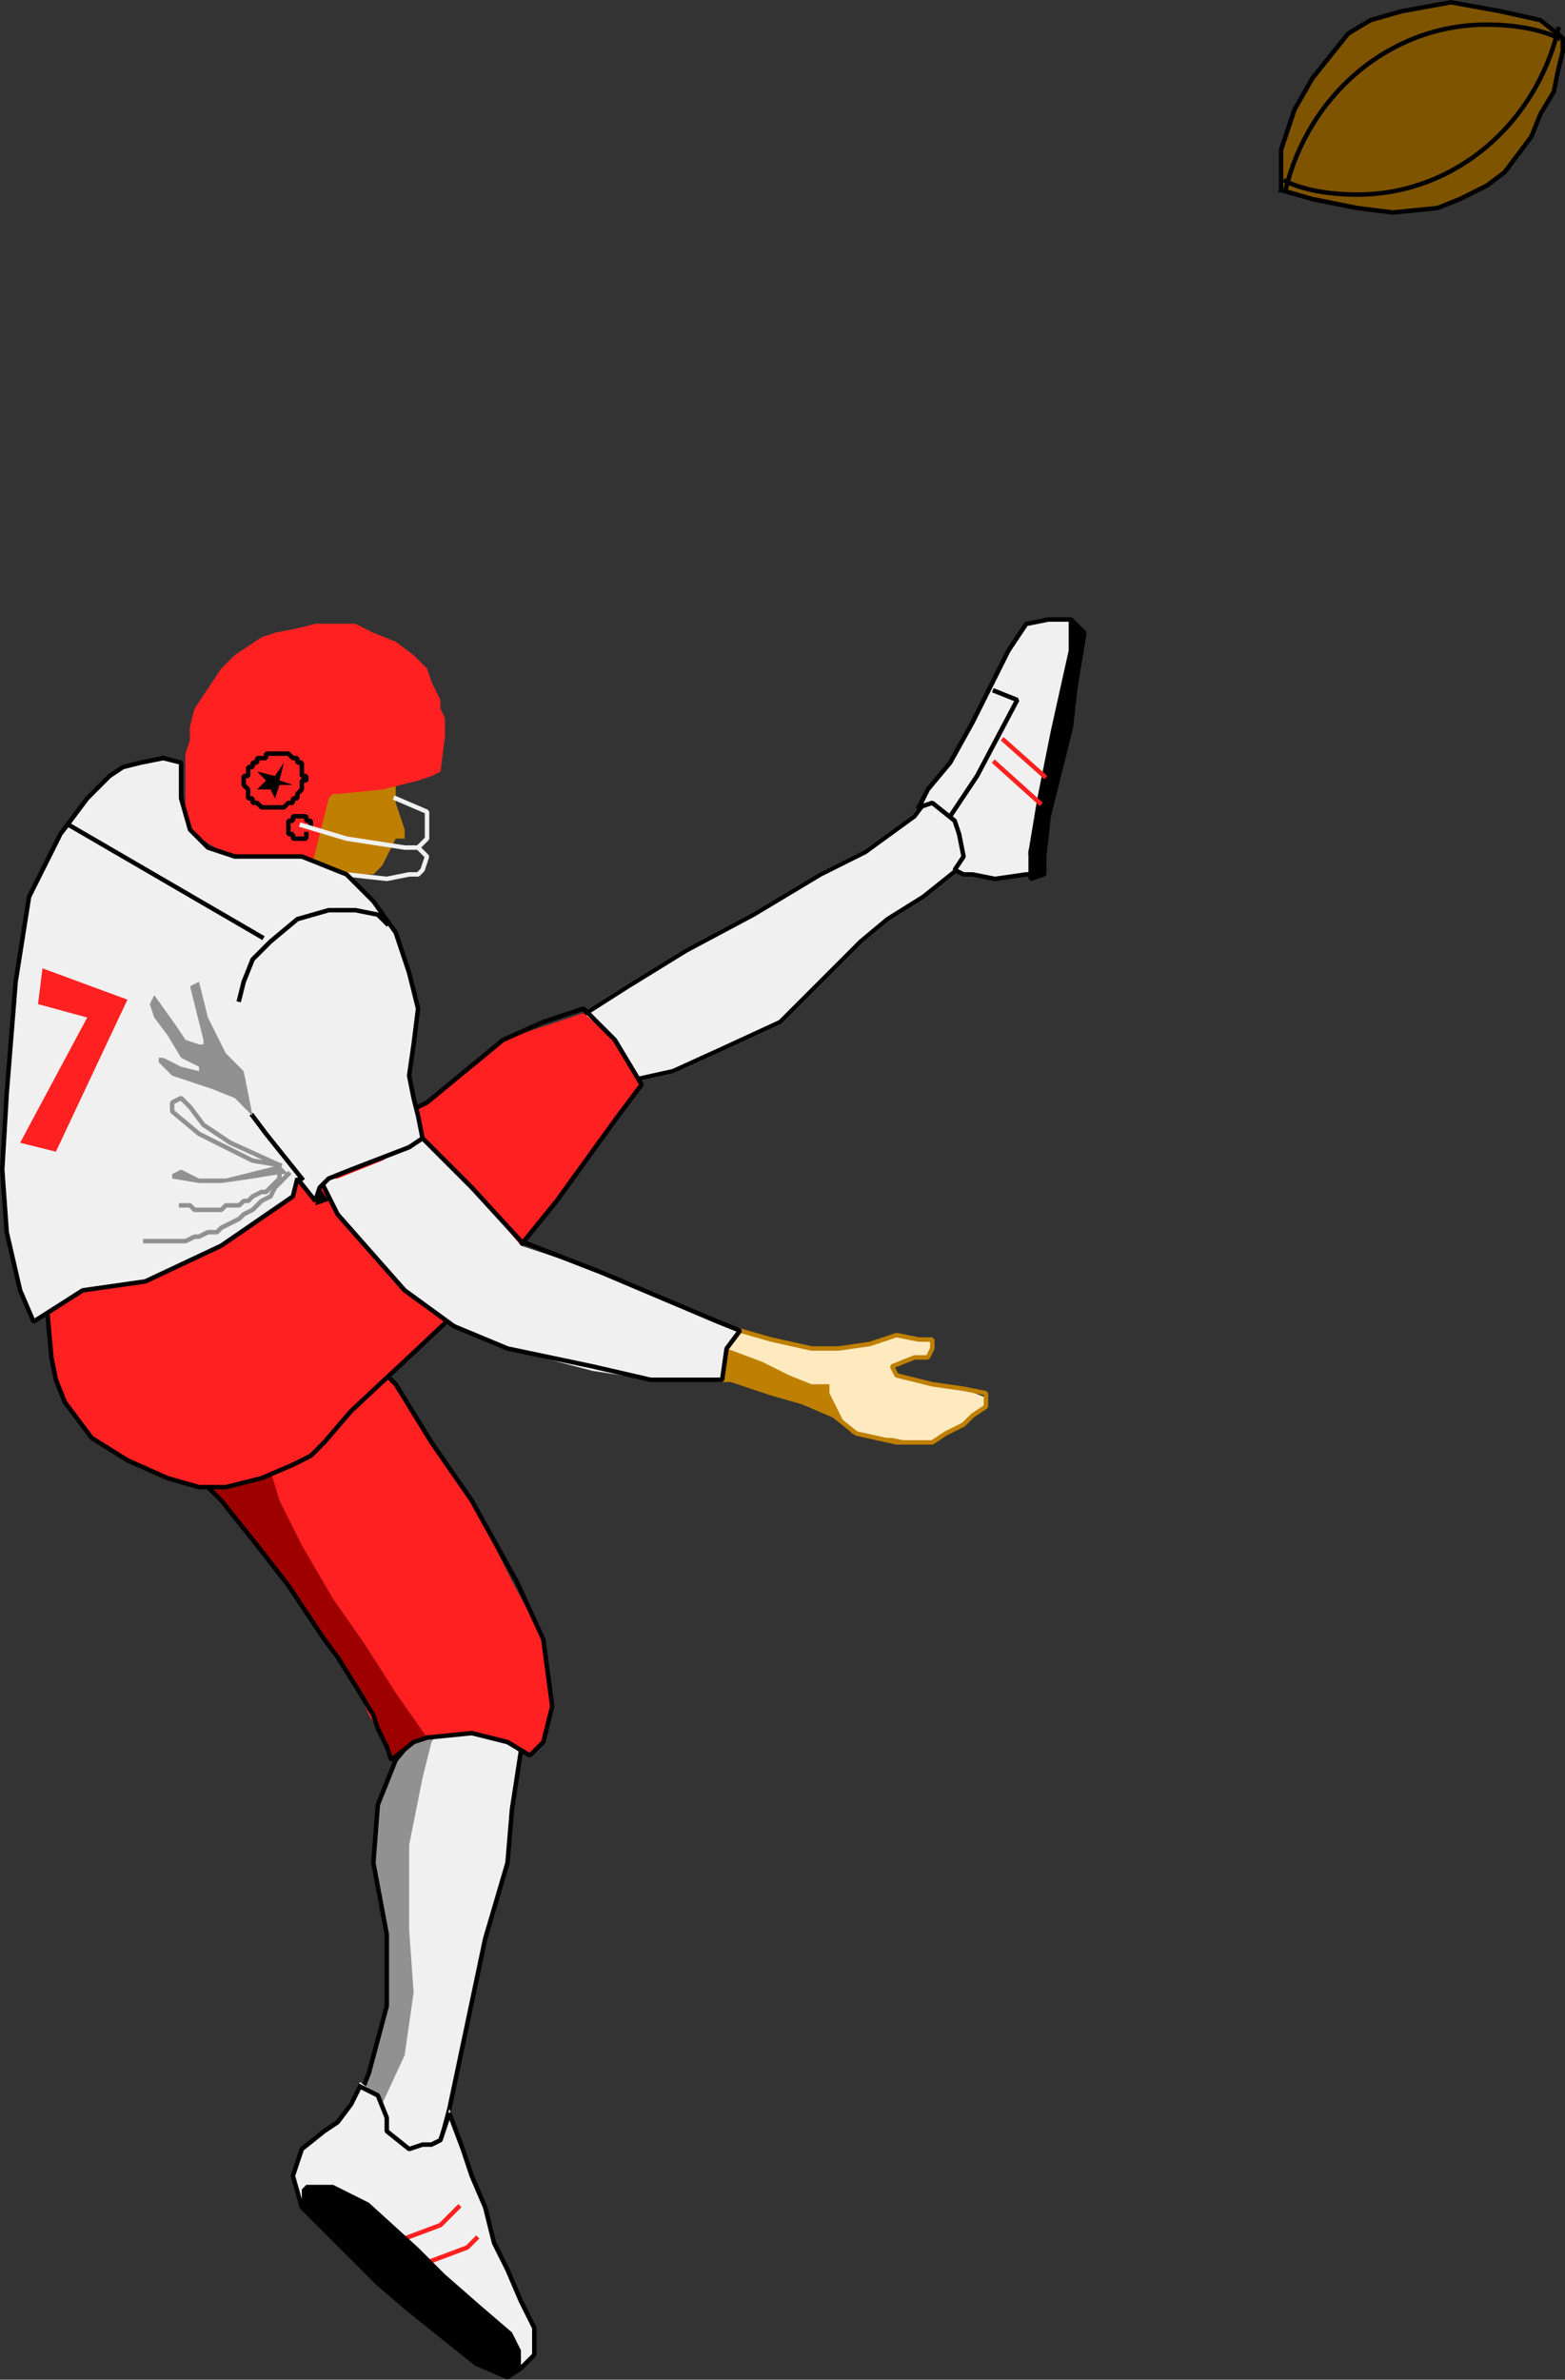 <svg xmlns="http://www.w3.org/2000/svg" width="350.001" height="532.074" version="1.2"><rect width="100%" height="100%" fill="#333333" stroke="none"/><g fill="none" fill-rule="evenodd" stroke="#000" stroke-linecap="square" stroke-linejoin="bevel" font-family="'Sans Serif'" font-size="12.5" font-weight="400"><path fill="#f0f0f0" stroke="none" d="m93.501 387.508-5 6-4 10-1 14 3 15v16l-4 15-4 10 5 7 13 6 4-15 4-19 4-19 5-16 1-13 2-13 2-6-18-2-7 4"/><path fill="#919191" stroke="none" d="m93.501 387.508-5 6-4 10-1 13 3 16v16l-4 15-4 10 6-1 6-13 2-14-1-14v-19l3-15 2-8 4-6-7 4"/><path stroke-linecap="butt" stroke-linejoin="miter" stroke-miterlimit="2" d="m93.501 387.508-5 6-4 10-1 13 3 16v16l-4 15-4 10 5 7 13 6 4-15 4-19 4-19 5-17 1-12 2-13 2-6-18-2-7 4" vector-effect="non-scaling-stroke"/><path fill="#ff2121" stroke="none" d="m44.501 330.508 5 5 8 10 7 9 8 12 3 4 5 8 2 5 2 3 2 4 1 3 4-4 4-1 10-1 8 2 5 3 3-3 2-8-2-15-7-13-9-18-9-13-8-13-6-6-38 27"/><path fill="#f0f0f0" stroke="none" d="m80.501 465.508 4 3 2 5v3l5 4 3-1h2l2-1 2-7 3 9 2 6 3 6 2 9 3 6 3 7 3 6v6l-3 3-3 1-7-2-10-8-5-4-7-7-11-10-6-7-2-6 2-6 5-4 3-2 3-5 2-4"/><path stroke-linecap="butt" stroke-linejoin="miter" stroke-miterlimit="2" d="m80.501 466.508 4 2 2 5v3l5 4 3-1h2l2-1 2-6 3 8 2 6 3 7 2 8 3 6 3 7 3 6v6l-3 3-3 2-7-3-10-8-5-4-7-6-11-11-6-6-2-7 2-6 5-4 3-2 3-4 2-4" vector-effect="non-scaling-stroke"/><path stroke="#ff2121" stroke-linecap="butt" stroke-linejoin="miter" stroke-miterlimit="2" d="m90.501 500.508 8-3 4-4m-6 12 8-3 2-2" vector-effect="non-scaling-stroke"/><path fill="#000" stroke="none" d="m99.501 508.508 8 7 7 6 2 4v4l-3 2-7-3-10-8-5-4-7-6-11-11-6-6v-4l1-1h6l8 4 11 10 6 6"/><path fill="#9e0000" stroke="none" d="m44.501 330.508 5 5 8 10 7 9 8 12 3 4 5 8 3 5 1 3 2 4 1 3 5-4 3-1-7-10-7-11-7-10-7-12-5-10-3-10-15 5"/><path stroke-linecap="butt" stroke-linejoin="miter" stroke-miterlimit="2" d="m44.501 330.508 5 5 8 10 7 9 8 12 3 4 5 8 3 5 1 3 2 4 1 3 5-4 3-1 10-1 8 2 5 3 3-3 2-8-2-15-6-13-10-18-9-13-8-13-6-6-38 27" vector-effect="non-scaling-stroke"/><path fill="#f0f0f0" stroke="#f0f0f0" stroke-linecap="butt" stroke-linejoin="miter" stroke-miterlimit="2" d="m129.501 227.508 11-7 13-8 15-8 15-9 10-5 11-8 3-4 4-3 6 5 1 8-2 4-5 4-5 4-8 5-6 5-9 9-4 4-5 5-13 6-11 5-9 2-5-6-7-8" vector-effect="non-scaling-stroke"/><path stroke-linecap="butt" stroke-linejoin="miter" stroke-miterlimit="2" d="m129.501 227.508 11-7 13-8 15-8 15-9 10-5 11-8 3-4 4-3 6 5 1 8-2 4-5 4-5 4-8 5-6 5-9 9-4 4-5 5-13 6-11 5-9 2-5-6-7-8" vector-effect="non-scaling-stroke"/><path fill="#ff2121" stroke="none" d="m10.501 292.508 1 11 1 6 2 4 3 4 3 4 8 5 9 4 7 2h6l8-2 7-3 4-2 3-3 6-6 15-15 18-17 13-16 13-18 6-8-6-10-7-6-9 3-9 3-17 14-43 21-42 25"/><path stroke-linecap="butt" stroke-linejoin="miter" stroke-miterlimit="2" d="m10.501 292.508 1 11 1 5 2 5 3 4 3 4 8 5 9 4 7 2h6l8-2 7-3 4-2 3-3 6-7 15-14 18-17 13-16 13-18 6-8-6-10-7-7-9 3-9 4-17 14-43 21-42 25" vector-effect="non-scaling-stroke"/><path fill="#ffeabf" stroke="none" d="m165.501 297.508 7 2 9 2h6l7-1 6-2 5 1h3v2l-1 2h-3l-5 2 1 2 8 2 7 1 5 2v2l-3 2-2 2-2 1-2 1-3 2h-8l-9-2-5-4-7-3-7-2-9-3h-3l2-7 3-4"/><path fill="#bf7f00" stroke="none" d="m170.501 304.508 6 3 5 2h4v2l1 2 2 4 2 3 5 1h4l5 1h4-8l-9-2-5-4-7-3-7-2-9-3h-3l2-7 8 3"/><path stroke="#bf7f00" stroke-linecap="butt" stroke-linejoin="miter" stroke-miterlimit="2" d="m165.501 297.508 7 2 9 2h6l7-1 6-2 5 1h3v2l-1 2h-3l-5 2 1 2 8 2 7 1 5 1v3l-3 2-2 2-2 1-2 1-3 2h-8l-9-2-5-4-7-3-7-2-9-3h-3l2-7 3-4" vector-effect="non-scaling-stroke"/><path fill="#bf7f00" stroke="none" d="M88.501 170.508v9l1 3 1 3v2h-2l-3 6-2 2h-3l-4 1-4-1-8-2 6-21h-1l19-2"/><path fill="#ff2121" stroke="none" d="M73.501 178.508v-1h2l10-1 8-2 3-1 2-1 1-8-1-4v-2l-1-2-1-4-1-3-3-3-4-3-5-2-4-2h-9l-4 1-5 1-3 1-3 2-3 2-3 3-2 3-2 3-2 3-1 4v3l-1 3v15l2 3 3 2 5 3 4 1 4 1 5 1h5l4-16"/><path fill="#ff2121" stroke="none" d="m73.501 178.508 1-1h1l10-1 8-2 3-1 2-1 1-8v-4l-1-2v-2l-2-4-1-3-3-3-4-3-5-2-4-2h-9l-4 1-5 1-3 1-3 2-3 2-3 3-2 3-2 3-2 3-1 4v3l-1 3v15l2 3 3 2 5 3 4 1 4 1 5 1h5l4-16"/><path stroke-linecap="butt" stroke-linejoin="miter" stroke-miterlimit="2" d="M68.501 186.508v1h-3v-1h-1v-3h1v-1h3v1h1v1m-2-9v-1h1v-1h-1v-3h-1v-1h-1l-1-1h-5v1h-2v1h-1v1h-1v2h-1v2l1 1v2h1v1h1l1 1h5l1-1h1v-1h1v-1l1-1v-1" vector-effect="non-scaling-stroke"/><path fill="#000" stroke="none" d="m63.501 170.508-2 3-4-1 2 2-2 2h3l1 2 1-3h3l-3-1 1-4"/><path stroke="#f0f0f0" stroke-linecap="butt" stroke-linejoin="miter" stroke-miterlimit="2" d="m67.501 184.508 10 3 13 2h3l2-2v-6l-7-3" vector-effect="non-scaling-stroke"/><path fill="#f0f0f0" stroke="none" d="m205.501 180.508 2-4 5-6 5-9 3-6 3-6 2-4 4-6 5-1h5l3 3-2 12-1 9-3 12-2 8-1 9v4h-4l-7 1-5-1h-2l-2-1 2-3-1-5-1-3-5-4-3 1m-133 85 3 6 15 17 11 8 12 5 19 5 13 2h16l1-7 3-4-5-2-26-11-18-6-11-13-11-11-4 2-5 3-10 4h-2l-1 2"/><path fill="#7f5400" stroke="none" d="M286.501 42.508v-9l3-9 4-7 8-10 5-3 7-2 11-2 11 2 9 2 5 4v3l-1 4-1 5-3 5-2 5-3 4-3 4-4 3-6 3-5 2-10 1-8-1-10-2-7-2"/><path fill="#000" stroke="none" d="m71.501 265.508 2 3-3 1 1-4"/><path fill="#f0f0f0" stroke="none" d="m36.501 169.508 4 1v8l2 7 4 4 6 2h15l5 2 5 2 6 6 5 7 3 9 2 8-1 8-1 7 1 5 1 4 1 5-3 2-13 5-5 2-2 2-1 3-4-5-1 4-16 11-17 8-14 2-11 7-3-7-3-13-1-14 1-17 2-25 3-19 7-14 6-8 5-5 3-2 4-1 5-1"/><path stroke-linecap="butt" stroke-linejoin="miter" stroke-miterlimit="2" d="m205.501 180.508 2-4 5-6 5-9 3-6 3-6 2-4 4-6 5-1h5l3 3-2 12-1 9-3 12-2 8-1 9v4h-4l-7 1-5-1h-2l-2-1 2-3-1-5-1-3-5-4-3 1" vector-effect="non-scaling-stroke"/><path fill="#000" stroke-linecap="butt" stroke-linejoin="miter" stroke-miterlimit="2" d="m230.501 190.508 2-12 3-15 4-18v-7l3 3-2 12-1 9-3 12-2 8-1 9v4l-3 1v-6" vector-effect="non-scaling-stroke"/><path stroke-linecap="butt" stroke-linejoin="miter" stroke-miterlimit="2" d="m212.501 182.508 6-9 9-17-5-2" vector-effect="non-scaling-stroke"/><path stroke="#ff2121" stroke-linecap="butt" stroke-linejoin="miter" stroke-miterlimit="2" d="m232.501 179.508-10-9m11 3-9-8" vector-effect="non-scaling-stroke"/><path stroke-linecap="butt" stroke-linejoin="miter" stroke-miterlimit="2" d="m67.501 263.508-8-10-3-4m230-207v-9l3-9 4-7 8-10 5-3 7-2 11-2 11 2 9 2 5 4v3l-1 4-1 5-3 5-2 5-3 4-3 4-4 3-6 3-5 2-10 1-8-1-10-2-7-2" vector-effect="non-scaling-stroke"/><path stroke-linecap="butt" stroke-linejoin="miter" stroke-miterlimit="2" d="M348.501 8.508c-4-2-10-3-16-3-22 0-40 16-45 37" vector-effect="non-scaling-stroke"/><path stroke-linecap="butt" stroke-linejoin="miter" stroke-miterlimit="2" d="M287.501 40.508c4 2 10 3 16 3 22 0 40-16 45-37" vector-effect="non-scaling-stroke"/><path stroke="#f0f0f0" stroke-linecap="butt" stroke-linejoin="miter" stroke-miterlimit="2" d="m65.501 192.508 12 3 9 1 5-1h2l1-1 1-3-2-2" vector-effect="non-scaling-stroke"/><path stroke-linecap="butt" stroke-linejoin="miter" stroke-miterlimit="2" d="m15.501 184.508 43 25m-22-40 4 1v8l2 7 4 4 6 2h15l5 2 5 2 6 6 5 7 3 9 2 8-1 8-1 7 1 5 1 4 1 5-3 2-13 5-5 2-2 2-1 3-4-5-1 4-16 11-17 8-14 2-11 7-3-7-3-13-1-14 1-17 2-25 3-19 7-14 6-8 5-5 3-2 4-1 5-1" vector-effect="non-scaling-stroke"/><path stroke-linecap="butt" stroke-linejoin="miter" stroke-miterlimit="2" d="m86.501 206.508-2-2-5-1h-6l-7 2-6 5-4 4-2 5-1 4" vector-effect="non-scaling-stroke"/><path fill="#919191" stroke="none" d="m56.501 249.508-2-10-4-4-4-8-2-8-2 1 3 12v1h-1l-3-1-2-3-5-7-1 2 1 3 3 4 3 5 4 2v1l-4-1-4-2h-1v1l3 3 3 1 6 2 5 2 4 4"/><path stroke="#919191" stroke-linecap="butt" stroke-linejoin="miter" stroke-miterlimit="2" d="M32.501 277.508h9l2-1h1l2-1h2l1-1 2-1 2-1 1-1 2-1 1-1 1-1 2-1 1-2 1-1 1-1 1-1" vector-effect="non-scaling-stroke"/><path stroke="#919191" stroke-linecap="butt" stroke-linejoin="miter" stroke-miterlimit="2" d="M40.501 269.508h2l1 1h6l1-1h3l1-1h1l1-1 2-1h1l1-1 1-1 1-1v-1" vector-effect="non-scaling-stroke"/><path fill="#919191" stroke="none" d="M64.501 262.508h-2l-6 1-7 1h-5l-6-1v-1l2-1 4 2h6l12-3 2 2"/><path stroke="#919191" stroke-linecap="butt" stroke-linejoin="miter" stroke-miterlimit="2" d="m62.501 260.508-11-5-6-4-3-4-2-2-2 1v2l6 5 6 3 6 3 6 1" vector-effect="non-scaling-stroke"/><path fill="#ff2121" stroke="none" d="m9.501 216.508 19 7-16 34-8-2 15-28-11-3 1-8"/><path stroke-linecap="butt" stroke-linejoin="miter" stroke-miterlimit="2" d="m72.501 265.508 3 6 15 17 11 8 12 5 19 4 13 3h16l1-7 3-4-5-2-26-11-18-7-11-12-11-11" vector-effect="non-scaling-stroke"/></g></svg>
